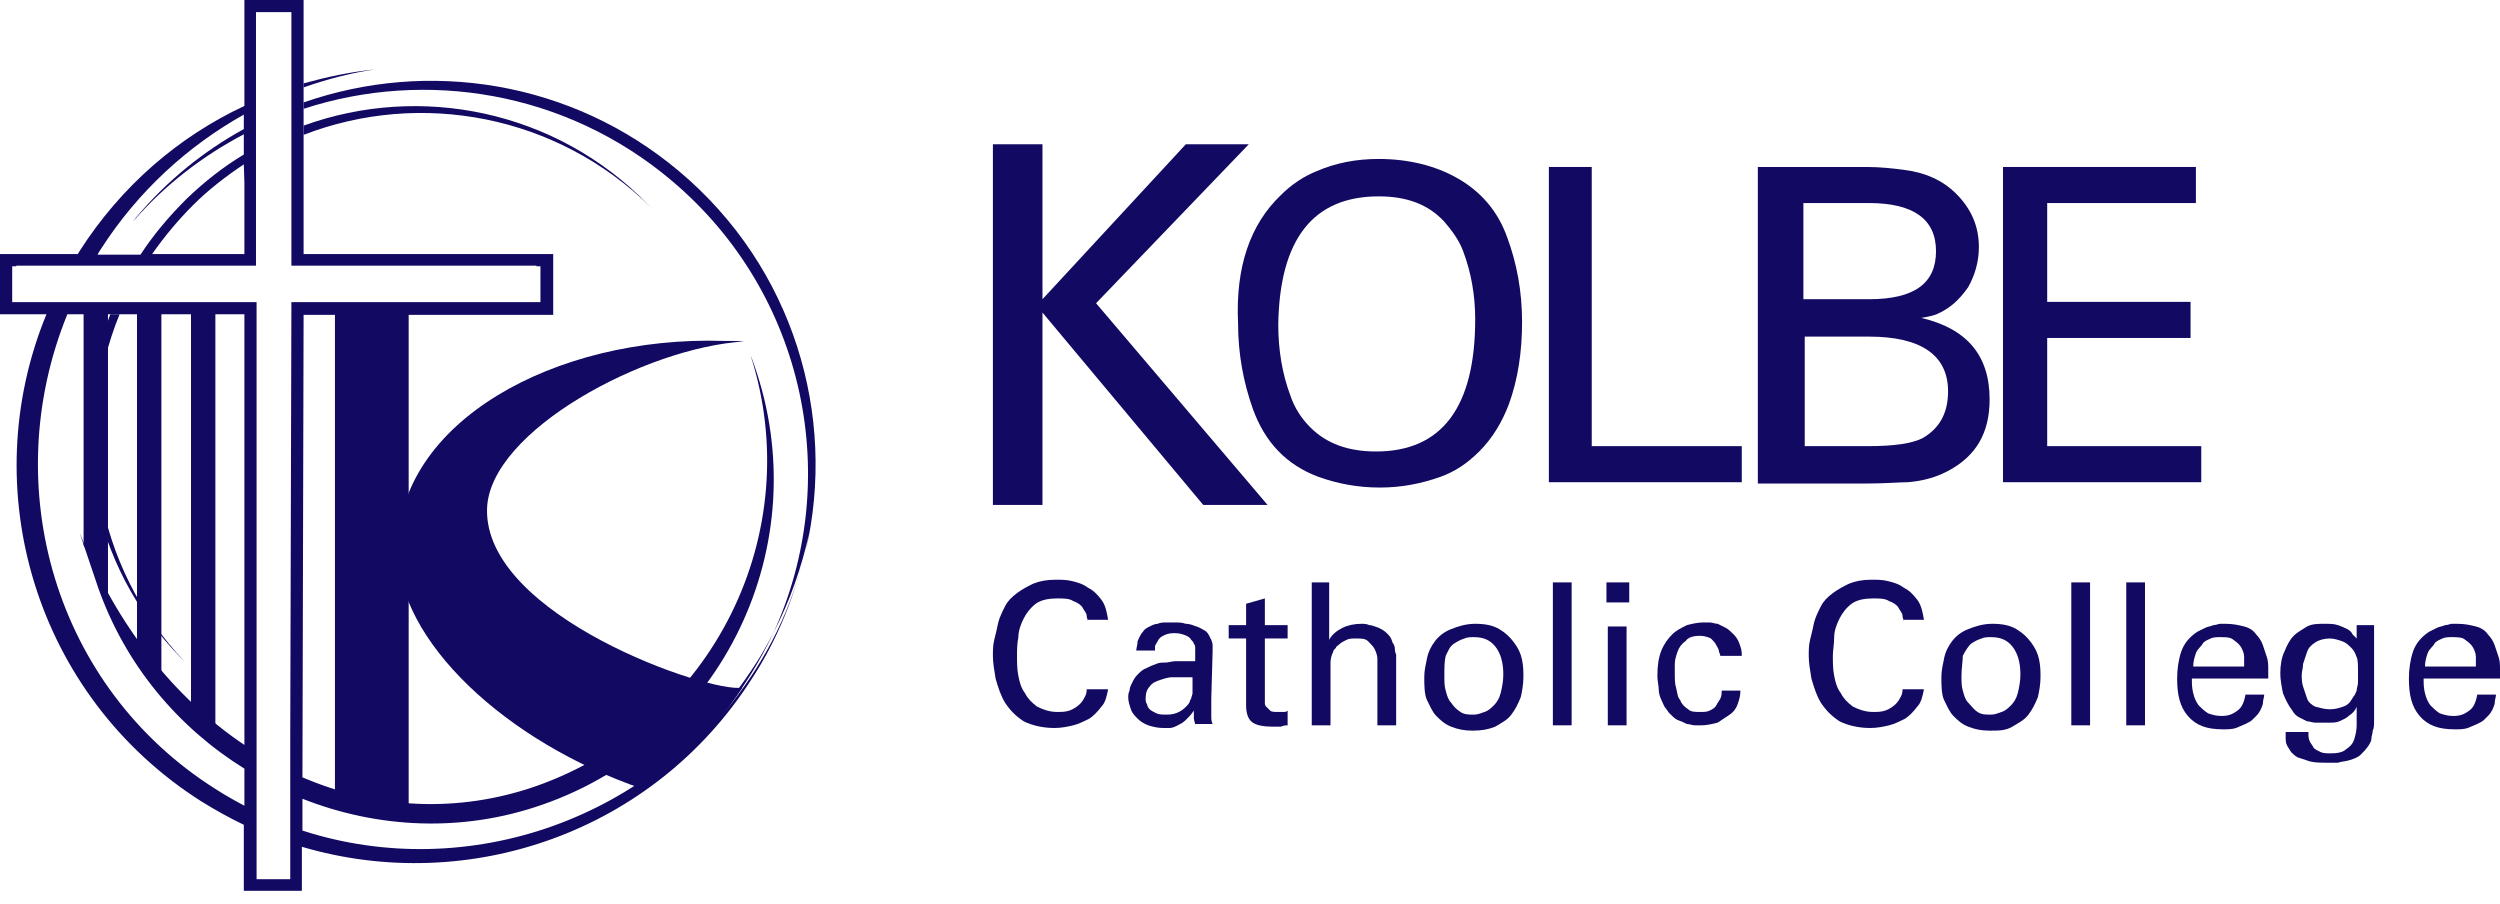 <?xml version="1.0" encoding="UTF-8"?>
<svg xmlns="http://www.w3.org/2000/svg" width="141" height="51" viewBox="0 0 141 51" fill="none">
  <path d="M41.874 38.782C40.008 39.108 27.305 34.734 27.469 28.695C27.599 24.287 36.439 19.587 41.972 19.26C41.58 19.227 41.187 19.227 40.794 19.227C31.299 18.934 22.427 23.798 22.427 31.012C22.427 36.138 28.516 41.85 36.243 44.495C39.124 42.569 39.877 41.622 41.874 38.782Z" fill="#120963"></path>
  <path d="M23.049 45.801L18.891 45.017V17.236H23.049V45.801Z" fill="#120963"></path>
  <path d="M10.772 40.839C11.23 40.872 11.688 41.59 12.147 41.59V17.204H10.772V40.839ZM4.715 30.752C5.14 31.339 5.631 33.886 6.09 34.016V17.171H4.715V30.752ZM7.727 37.346C8.185 37.444 8.644 39.011 9.102 39.076V17.171H7.727V37.346Z" fill="#120963"></path>
  <path d="M21.15 3.917C19.775 4.048 18.433 4.342 17.123 4.701V4.929C18.433 4.472 19.775 4.113 21.15 3.917Z" fill="#120963"></path>
  <path d="M17.058 46.845V45.05C21.281 46.715 26.061 46.976 30.612 45.376C40.794 41.818 46.098 30.686 42.529 20.566C42.464 20.37 42.398 20.207 42.333 20.044C45.541 30.033 40.237 40.806 30.252 44.332C25.864 45.866 21.248 45.638 17.058 43.842V44.266V43.842L17.123 17.759H31.201V14.331H17.123V7.606V7.084V6.137V5.778V4.929V4.701V0H13.784V4.244V5.974C10.084 7.704 6.843 10.479 4.485 14.168C4.453 14.233 4.42 14.266 4.387 14.331H3.503H0V17.726H2.619H3.798H6.221H6.744H13.784V41.394V42.014C9.887 39.402 6.581 35.322 4.485 30.033C4.551 30.229 5.468 32.939 5.533 33.135C7.072 37.509 10.051 41.035 13.784 43.352V45.442C13.227 45.148 12.703 44.854 12.146 44.495C3.11 38.782 -0.164 27.454 3.798 17.726H2.619C-1.441 27.585 1.997 39.239 11.328 45.181C12.114 45.67 12.932 46.127 13.751 46.519V47.172V47.564V50.24H17.025V47.988V47.759C26.421 50.534 36.865 46.943 42.398 38.292C43.74 36.236 44.657 34.016 45.247 31.763C44.461 34.767 42.987 37.607 40.859 40.153C40.794 40.251 40.728 40.316 40.663 40.382C41.874 38.913 42.857 37.313 43.642 35.648C43.315 36.268 42.987 36.889 42.595 37.476C36.963 46.258 26.356 49.849 17.058 46.845ZM13.784 10.316V14.331H9.593H8.578C9.265 13.352 10.018 12.438 10.902 11.556C11.786 10.675 12.769 9.924 13.751 9.271L13.784 10.316ZM5.697 14.037C7.792 10.773 10.608 8.226 13.751 6.464V7.28C11.492 8.52 9.429 10.185 7.694 12.242C7.628 12.34 7.563 12.405 7.497 12.503C9.298 10.414 11.459 8.781 13.751 7.574V8.716C12.605 9.402 11.524 10.251 10.509 11.23C9.527 12.209 8.643 13.254 7.923 14.364H5.5C5.566 14.233 5.631 14.135 5.697 14.037ZM16.37 47.596V47.923V48.021V49.587H14.471V47.596V46.878V45.833V45.148V43.809V42.471V17.041H9.462H1.702H0.688V15.017H0.917V14.984H3.47H9.56H14.438V8.879V8.292V7.182V6.888V6.072V5.648V0.686H16.435V4.407V8.39V14.984H30.252V15.017H30.481V17.041H16.435L16.37 41.394V43.483V47.596ZM16.37 44.756V45.442V46.584" fill="#120963"></path>
  <path d="M38.306 9.663C32.216 4.538 24.129 3.33 17.123 5.778V6.137C24.031 3.885 31.921 5.158 37.88 10.185C45.476 16.584 47.571 27.095 43.61 35.714C44.559 33.885 45.214 31.992 45.639 30.066C45.574 30.392 45.508 30.751 45.443 31.078C47.211 23.439 44.755 15.082 38.306 9.663Z" fill="#120963"></path>
  <path d="M10.214 37.117C10.28 37.182 10.345 37.248 10.411 37.313C5.303 31.927 4.092 24.222 6.744 17.726H6.22C3.732 24.222 5.041 31.829 10.214 37.117Z" fill="#120963"></path>
  <path d="M36.734 11.719C36.669 11.654 36.603 11.589 36.538 11.523C31.332 6.202 23.704 4.701 17.123 7.084V7.606C23.704 5.06 31.43 6.463 36.734 11.719Z" fill="#120963"></path>
  <path d="M61.364 35.032C61.364 34.956 61.289 34.881 61.289 34.73C61.289 34.58 61.138 34.429 61.062 34.278C60.987 34.128 60.76 33.977 60.533 33.902C60.307 33.751 60.004 33.751 59.627 33.751C59.173 33.751 58.72 33.826 58.418 34.052C58.116 34.278 57.889 34.58 57.738 34.881C57.587 35.182 57.436 35.559 57.436 35.936C57.36 36.312 57.36 36.689 57.36 36.99C57.36 37.367 57.36 37.744 57.436 38.12C57.511 38.497 57.587 38.798 57.813 39.1C57.964 39.401 58.191 39.627 58.493 39.853C58.796 40.004 59.173 40.155 59.627 40.155C59.853 40.155 60.08 40.155 60.307 40.079C60.533 40.004 60.76 39.853 60.911 39.703C61.062 39.552 61.138 39.401 61.213 39.251C61.289 39.1 61.289 38.949 61.289 38.874H62.498C62.422 39.251 62.347 39.627 62.12 39.853C61.893 40.155 61.667 40.381 61.44 40.531C61.138 40.682 60.836 40.833 60.533 40.908C60.231 40.983 59.853 41.059 59.476 41.059C58.796 41.059 58.191 40.908 57.738 40.682C57.284 40.381 56.982 40.079 56.68 39.627C56.453 39.251 56.302 38.798 56.151 38.271C56.076 37.819 56 37.367 56 36.99C56 36.689 56 36.388 56.076 36.086C56.151 35.785 56.227 35.484 56.302 35.107C56.378 34.806 56.529 34.504 56.68 34.203C56.831 33.902 57.058 33.676 57.36 33.45C57.662 33.224 57.964 33.073 58.267 32.922C58.644 32.772 59.022 32.696 59.551 32.696C59.853 32.696 60.156 32.696 60.458 32.772C60.76 32.847 61.062 32.922 61.364 33.148C61.667 33.299 61.893 33.525 62.12 33.826C62.347 34.128 62.422 34.504 62.498 34.956H61.364V35.032Z" fill="#120963"></path>
  <path d="M67.409 40.908C67.409 40.757 67.333 40.606 67.333 40.531C67.333 40.38 67.333 40.23 67.333 40.079C67.182 40.305 67.031 40.456 66.88 40.606C66.729 40.757 66.578 40.833 66.427 40.908C66.276 40.983 66.124 41.059 65.973 41.059C65.822 41.059 65.671 41.059 65.596 41.059C65.293 41.059 64.991 40.983 64.764 40.908C64.538 40.833 64.311 40.682 64.16 40.531C64.009 40.38 63.858 40.23 63.782 40.004C63.707 39.778 63.631 39.552 63.631 39.326C63.631 39.25 63.631 39.1 63.707 38.949C63.707 38.798 63.782 38.648 63.858 38.497C63.933 38.346 64.009 38.196 64.16 38.045C64.311 37.894 64.462 37.744 64.689 37.668C64.84 37.593 64.991 37.518 65.218 37.442C65.369 37.367 65.596 37.367 65.747 37.367C65.898 37.367 66.124 37.292 66.276 37.292C66.427 37.292 66.578 37.292 66.653 37.292C66.805 37.292 66.88 37.292 67.031 37.292C67.182 37.292 67.258 37.292 67.409 37.292C67.409 37.141 67.409 36.99 67.409 36.84C67.409 36.689 67.409 36.614 67.409 36.538C67.409 36.463 67.409 36.388 67.333 36.312C67.333 36.237 67.258 36.162 67.182 36.086C67.107 35.936 66.956 35.86 66.729 35.785C66.502 35.71 66.351 35.71 66.2 35.71C65.898 35.71 65.747 35.785 65.596 35.86C65.445 35.936 65.369 36.011 65.293 36.162C65.218 36.312 65.142 36.388 65.142 36.463C65.142 36.538 65.142 36.614 65.142 36.689H64.085C64.085 36.538 64.16 36.388 64.16 36.162C64.236 36.011 64.311 35.785 64.462 35.634C64.538 35.484 64.689 35.408 64.84 35.333C64.991 35.258 65.142 35.182 65.293 35.182C65.445 35.107 65.596 35.107 65.822 35.107C65.973 35.107 66.124 35.107 66.276 35.107C66.502 35.107 66.653 35.107 66.88 35.182C67.107 35.182 67.258 35.258 67.484 35.333C67.711 35.408 67.787 35.484 67.938 35.559C68.089 35.634 68.165 35.785 68.24 35.936C68.316 36.086 68.391 36.237 68.391 36.388C68.391 36.538 68.391 36.689 68.391 36.764L68.316 39.401C68.316 39.401 68.316 39.476 68.316 39.552C68.316 39.627 68.316 39.778 68.316 39.928C68.316 40.079 68.316 40.23 68.316 40.38C68.316 40.531 68.316 40.682 68.391 40.833H67.409V40.908ZM67.258 38.196C67.182 38.196 67.031 38.196 66.956 38.196C66.88 38.196 66.729 38.196 66.653 38.196C66.578 38.196 66.351 38.196 66.124 38.196C65.898 38.196 65.671 38.271 65.445 38.346C65.218 38.422 64.991 38.497 64.84 38.723C64.689 38.874 64.613 39.1 64.613 39.401C64.613 39.476 64.613 39.627 64.689 39.702C64.689 39.778 64.764 39.928 64.84 40.004C64.916 40.079 65.067 40.154 65.218 40.23C65.369 40.305 65.596 40.305 65.822 40.305C66.351 40.305 66.729 40.079 67.031 39.702C67.107 39.627 67.107 39.476 67.182 39.401C67.182 39.326 67.258 39.175 67.258 39.1C67.258 39.024 67.258 38.874 67.258 38.723C67.258 38.572 67.258 38.346 67.258 38.196Z" fill="#120963"></path>
  <path d="M69.298 35.258H70.28V34.052L71.338 33.751V35.258H72.622V36.011H71.338V39.401C71.338 39.477 71.338 39.552 71.338 39.627C71.338 39.703 71.338 39.778 71.413 39.853C71.489 39.928 71.564 40.004 71.64 40.079C71.716 40.154 71.867 40.154 72.093 40.154C72.169 40.154 72.32 40.154 72.396 40.154C72.471 40.154 72.547 40.154 72.622 40.079V40.908C72.547 40.908 72.396 40.908 72.245 40.983C72.093 40.983 71.942 40.983 71.716 40.983C71.262 40.983 70.885 40.908 70.658 40.757C70.431 40.606 70.28 40.305 70.28 39.778V36.011H69.298V35.258Z" fill="#120963"></path>
  <path d="M73.907 32.847H74.965V36.087C75.116 35.785 75.418 35.559 75.72 35.409C76.022 35.258 76.4 35.183 76.778 35.183C76.929 35.183 77.08 35.183 77.231 35.258C77.382 35.258 77.534 35.333 77.76 35.409C77.911 35.484 78.062 35.559 78.214 35.71C78.365 35.861 78.44 35.936 78.516 36.162C78.516 36.237 78.591 36.313 78.591 36.313C78.591 36.313 78.667 36.463 78.667 36.539C78.667 36.614 78.667 36.765 78.743 36.915C78.743 37.066 78.743 37.217 78.743 37.443V40.908H77.685V37.593C77.685 37.443 77.685 37.292 77.685 37.141C77.685 36.991 77.609 36.765 77.534 36.614C77.458 36.463 77.307 36.313 77.156 36.162C77.005 36.011 76.778 36.011 76.476 36.011C76.249 36.011 76.098 36.011 75.947 36.087C75.796 36.162 75.645 36.237 75.569 36.313C75.494 36.388 75.343 36.463 75.343 36.539C75.267 36.614 75.191 36.689 75.191 36.765C75.116 36.915 75.04 37.141 75.04 37.367C75.04 37.593 75.04 37.819 75.04 37.97V40.908H73.983V32.847H73.907Z" fill="#120963"></path>
  <path d="M80.329 38.196C80.329 37.819 80.405 37.518 80.48 37.141C80.556 36.764 80.707 36.463 80.933 36.161C81.16 35.86 81.462 35.634 81.84 35.483C82.218 35.333 82.671 35.182 83.2 35.182C83.729 35.182 84.182 35.258 84.56 35.483C84.938 35.709 85.165 35.935 85.391 36.237C85.618 36.538 85.769 36.84 85.845 37.216C85.92 37.593 85.92 37.894 85.92 38.196C85.92 38.572 85.845 39.024 85.769 39.326C85.618 39.702 85.467 40.004 85.24 40.305C85.013 40.606 84.711 40.757 84.334 40.983C83.956 41.134 83.578 41.209 83.049 41.209C82.596 41.209 82.218 41.134 81.84 40.983C81.462 40.832 81.236 40.606 81.009 40.38C80.782 40.154 80.631 39.778 80.48 39.476C80.329 39.175 80.329 38.572 80.329 38.196ZM81.462 38.12C81.462 38.422 81.462 38.723 81.538 38.949C81.614 39.25 81.689 39.476 81.84 39.627C81.991 39.853 82.142 40.004 82.369 40.154C82.596 40.305 82.822 40.305 83.125 40.305C83.351 40.305 83.502 40.23 83.729 40.154C83.956 40.079 84.107 39.928 84.258 39.778C84.409 39.627 84.56 39.401 84.636 39.1C84.711 38.798 84.787 38.422 84.787 38.045C84.787 37.367 84.636 36.84 84.334 36.463C84.031 36.086 83.653 35.935 83.125 35.935C82.974 35.935 82.747 35.935 82.596 36.011C82.369 36.086 82.218 36.161 81.991 36.312C81.765 36.463 81.689 36.689 81.538 36.99C81.462 37.291 81.462 37.668 81.462 38.12Z" fill="#120963"></path>
  <path d="M87.582 32.847H88.64V40.908H87.582V32.847Z" fill="#120963"></path>
  <path d="M90.604 32.847H91.889V33.977H90.604V32.847ZM90.68 35.333H91.738V40.908H90.68V35.333Z" fill="#120963"></path>
  <path d="M97.027 37.066C97.027 36.99 97.027 36.915 96.951 36.764C96.951 36.614 96.876 36.538 96.8 36.388C96.725 36.237 96.649 36.162 96.498 36.011C96.347 35.936 96.12 35.86 95.894 35.86C95.516 35.86 95.214 35.936 95.062 36.162C94.836 36.312 94.685 36.538 94.609 36.764C94.534 36.99 94.458 37.216 94.458 37.442C94.458 37.668 94.458 37.819 94.458 37.97C94.458 38.271 94.458 38.572 94.534 38.798C94.609 39.1 94.609 39.326 94.76 39.476C94.836 39.702 94.987 39.853 95.214 40.004C95.365 40.154 95.591 40.154 95.894 40.154C96.12 40.154 96.271 40.154 96.422 40.079C96.574 40.004 96.725 39.928 96.8 39.778C96.876 39.627 96.951 39.552 97.027 39.401C97.103 39.25 97.103 39.1 97.103 38.949H98.16C98.16 39.25 98.085 39.476 98.009 39.702C97.934 39.928 97.782 40.154 97.556 40.305C97.329 40.456 97.103 40.606 96.876 40.757C96.574 40.833 96.271 40.908 95.969 40.908C95.894 40.908 95.743 40.908 95.591 40.908C95.44 40.908 95.289 40.833 95.138 40.833C94.987 40.757 94.836 40.682 94.609 40.606C94.458 40.531 94.307 40.38 94.156 40.23C94.08 40.154 94.005 40.004 93.929 39.928C93.854 39.853 93.778 39.627 93.703 39.476C93.627 39.326 93.551 39.1 93.551 38.874C93.551 38.648 93.476 38.422 93.476 38.12C93.476 37.518 93.551 37.066 93.703 36.689C93.854 36.312 94.08 36.011 94.307 35.785C94.534 35.559 94.836 35.408 95.138 35.258C95.44 35.182 95.743 35.107 96.045 35.107C96.12 35.107 96.271 35.107 96.422 35.107C96.574 35.107 96.725 35.182 96.876 35.182C97.027 35.258 97.178 35.333 97.329 35.408C97.48 35.484 97.631 35.634 97.782 35.785C98.009 36.011 98.085 36.237 98.16 36.463C98.236 36.689 98.236 36.84 98.236 36.99H97.027V37.066Z" fill="#120963"></path>
  <path d="M107.377 35.032C107.377 34.956 107.302 34.881 107.302 34.73C107.302 34.58 107.151 34.429 107.075 34.278C107 34.128 106.773 33.977 106.546 33.902C106.32 33.751 106.017 33.751 105.64 33.751C105.186 33.751 104.733 33.826 104.431 34.052C104.128 34.278 103.902 34.58 103.751 34.881C103.6 35.182 103.448 35.559 103.448 35.936C103.448 36.312 103.373 36.689 103.373 36.99C103.373 37.367 103.373 37.744 103.448 38.12C103.524 38.497 103.6 38.798 103.826 39.1C103.977 39.401 104.204 39.627 104.506 39.853C104.808 40.004 105.186 40.155 105.64 40.155C105.866 40.155 106.093 40.155 106.32 40.079C106.546 40.004 106.773 39.853 106.924 39.703C107.075 39.552 107.151 39.401 107.226 39.251C107.302 39.1 107.302 38.949 107.302 38.874H108.511C108.435 39.251 108.36 39.627 108.133 39.853C107.906 40.155 107.68 40.381 107.453 40.531C107.151 40.682 106.848 40.833 106.546 40.908C106.244 40.983 105.866 41.059 105.488 41.059C104.808 41.059 104.204 40.908 103.751 40.682C103.297 40.381 102.995 40.079 102.693 39.627C102.466 39.251 102.315 38.798 102.164 38.271C102.088 37.819 102.013 37.367 102.013 36.99C102.013 36.689 102.013 36.388 102.088 36.086C102.164 35.785 102.24 35.484 102.315 35.107C102.391 34.806 102.542 34.504 102.693 34.203C102.844 33.902 103.071 33.676 103.373 33.45C103.675 33.224 103.977 33.073 104.28 32.922C104.657 32.772 105.035 32.696 105.564 32.696C105.866 32.696 106.168 32.696 106.471 32.772C106.773 32.847 107.075 32.922 107.377 33.148C107.68 33.299 107.906 33.525 108.133 33.826C108.36 34.128 108.435 34.504 108.511 34.956H107.377V35.032Z" fill="#120963"></path>
  <path d="M109.494 38.196C109.494 37.819 109.569 37.518 109.645 37.141C109.72 36.764 109.871 36.463 110.098 36.161C110.325 35.86 110.627 35.634 111.005 35.483C111.382 35.333 111.836 35.182 112.365 35.182C112.894 35.182 113.347 35.258 113.725 35.483C114.102 35.709 114.329 35.935 114.556 36.237C114.782 36.538 114.934 36.84 115.009 37.216C115.085 37.593 115.085 37.894 115.085 38.196C115.085 38.572 115.009 39.024 114.934 39.326C114.782 39.702 114.631 40.004 114.405 40.305C114.178 40.606 113.876 40.757 113.498 40.983C113.12 41.209 112.742 41.209 112.214 41.209C111.76 41.209 111.382 41.134 111.005 40.983C110.627 40.832 110.4 40.606 110.174 40.38C109.947 40.154 109.796 39.778 109.645 39.476C109.494 39.175 109.494 38.572 109.494 38.196ZM110.627 38.12C110.627 38.422 110.627 38.723 110.702 38.949C110.778 39.25 110.854 39.476 111.005 39.627C111.156 39.778 111.307 40.004 111.534 40.154C111.76 40.305 111.987 40.305 112.289 40.305C112.516 40.305 112.667 40.23 112.894 40.154C113.12 40.079 113.271 39.928 113.422 39.778C113.574 39.627 113.725 39.401 113.8 39.1C113.876 38.798 113.951 38.422 113.951 38.045C113.951 37.367 113.8 36.84 113.498 36.463C113.196 36.086 112.818 35.935 112.289 35.935C112.138 35.935 111.911 35.935 111.76 36.011C111.534 36.086 111.382 36.161 111.156 36.312C111.005 36.463 110.854 36.689 110.702 36.99C110.702 37.291 110.627 37.668 110.627 38.12Z" fill="#120963"></path>
  <path d="M116.822 32.847H117.88V40.908H116.822V32.847Z" fill="#120963"></path>
  <path d="M119.92 32.847H120.978V40.908H119.92V32.847Z" fill="#120963"></path>
  <path d="M123.622 38.271C123.622 38.572 123.622 38.798 123.698 39.1C123.773 39.401 123.849 39.552 124 39.778C124.151 39.928 124.302 40.079 124.529 40.23C124.755 40.305 124.982 40.38 125.284 40.38C125.662 40.38 125.889 40.305 126.191 40.079C126.417 39.928 126.569 39.627 126.644 39.175H127.702C127.702 39.326 127.626 39.476 127.626 39.702C127.551 39.928 127.475 40.154 127.249 40.38C127.173 40.456 127.097 40.531 127.022 40.606C126.946 40.682 126.795 40.757 126.644 40.832C126.493 40.908 126.266 40.983 126.115 41.058C125.889 41.134 125.662 41.134 125.36 41.134C124.453 41.134 123.849 40.908 123.395 40.38C122.942 39.853 122.791 39.175 122.791 38.271C122.791 37.744 122.866 37.216 123.018 36.764C123.169 36.312 123.471 35.935 123.924 35.634C124.075 35.559 124.226 35.483 124.377 35.408C124.529 35.333 124.68 35.333 124.831 35.258C124.982 35.258 125.133 35.182 125.209 35.182C125.284 35.182 125.435 35.182 125.511 35.182C125.964 35.182 126.266 35.258 126.569 35.333C126.871 35.408 127.097 35.559 127.249 35.785C127.4 35.935 127.551 36.161 127.626 36.388C127.702 36.614 127.777 36.84 127.853 37.066C127.929 37.291 127.929 37.517 127.929 37.744C127.929 37.97 127.929 38.12 127.929 38.271H123.622ZM126.569 37.518C126.569 37.367 126.569 37.216 126.569 37.066C126.569 36.84 126.493 36.689 126.417 36.538C126.342 36.388 126.191 36.237 125.964 36.086C125.813 35.935 125.511 35.935 125.209 35.935C125.057 35.935 124.831 35.935 124.68 36.011C124.529 36.086 124.302 36.161 124.226 36.312C124.151 36.463 123.924 36.614 123.849 36.84C123.773 37.066 123.698 37.291 123.698 37.593H126.569V37.518Z" fill="#120963"></path>
  <path d="M130.196 41.36C130.196 41.51 130.196 41.661 130.271 41.812C130.347 41.962 130.422 42.038 130.498 42.188C130.574 42.264 130.725 42.339 130.876 42.414C131.027 42.49 131.254 42.49 131.48 42.49C131.858 42.49 132.16 42.414 132.311 42.264C132.538 42.113 132.689 41.962 132.765 41.736C132.84 41.51 132.916 41.209 132.916 40.908C132.916 40.606 132.916 40.23 132.916 39.853C132.84 40.079 132.689 40.23 132.462 40.38C132.311 40.531 132.085 40.606 131.934 40.682C131.782 40.757 131.556 40.757 131.405 40.757C131.254 40.757 131.102 40.757 131.027 40.757C130.876 40.757 130.725 40.757 130.574 40.757C130.422 40.757 130.271 40.682 130.12 40.682C129.969 40.606 129.818 40.531 129.667 40.456C129.516 40.38 129.365 40.23 129.289 40.079C129.062 39.778 128.911 39.476 128.76 39.1C128.685 38.723 128.609 38.346 128.609 37.97C128.609 37.517 128.685 37.066 128.836 36.764C128.987 36.388 129.138 36.086 129.365 35.86C129.591 35.634 129.894 35.483 130.12 35.333C130.422 35.182 130.725 35.182 131.102 35.182C131.405 35.182 131.631 35.182 131.858 35.258C132.085 35.333 132.236 35.408 132.387 35.483C132.538 35.559 132.614 35.634 132.689 35.785C132.765 35.86 132.84 35.935 132.916 36.011V35.258H133.898V36.237V39.702C133.898 40.004 133.898 40.305 133.898 40.606C133.898 40.908 133.898 41.058 133.822 41.209C133.822 41.36 133.747 41.51 133.747 41.661C133.747 41.812 133.671 41.887 133.596 42.038C133.445 42.264 133.294 42.414 133.142 42.565C132.991 42.716 132.765 42.791 132.538 42.866C132.311 42.942 132.085 42.942 131.858 43.017C131.631 43.017 131.405 43.017 131.254 43.017C130.876 43.017 130.574 43.017 130.271 42.942C130.045 42.866 129.818 42.791 129.591 42.716C129.44 42.64 129.289 42.49 129.214 42.414C129.138 42.264 129.062 42.188 128.987 42.038C128.911 41.887 128.911 41.736 128.911 41.661C128.911 41.51 128.911 41.36 128.911 41.284H130.196V41.36ZM131.405 40.004C131.707 40.004 131.934 39.928 132.16 39.853C132.387 39.778 132.538 39.627 132.614 39.476C132.689 39.401 132.689 39.326 132.765 39.25C132.84 39.175 132.84 39.1 132.916 38.949C132.916 38.798 132.991 38.648 132.991 38.497C132.991 38.346 132.991 38.12 132.991 37.894C132.991 37.518 132.991 37.216 132.916 37.066C132.84 36.84 132.765 36.689 132.614 36.538C132.462 36.388 132.311 36.237 132.085 36.161C131.858 36.086 131.631 36.011 131.405 36.011C131.102 36.011 130.8 36.086 130.574 36.237C130.347 36.388 130.196 36.538 130.12 36.764C130.045 36.99 129.969 37.216 129.894 37.442C129.894 37.668 129.818 37.894 129.818 38.045C129.818 38.271 129.818 38.497 129.894 38.723C129.969 38.949 130.045 39.175 130.12 39.401C130.196 39.627 130.422 39.778 130.574 39.853C130.876 39.928 131.102 40.004 131.405 40.004Z" fill="#120963"></path>
  <path d="M136.693 38.271C136.693 38.572 136.693 38.798 136.769 39.1C136.845 39.401 136.92 39.552 137.071 39.778C137.222 39.928 137.373 40.079 137.6 40.23C137.827 40.305 138.053 40.38 138.356 40.38C138.733 40.38 138.96 40.305 139.262 40.079C139.489 39.928 139.64 39.627 139.716 39.175H140.773C140.773 39.326 140.698 39.476 140.698 39.702C140.622 39.928 140.547 40.154 140.32 40.38C140.245 40.456 140.169 40.531 140.093 40.606C140.018 40.682 139.867 40.757 139.716 40.832C139.565 40.908 139.338 40.983 139.187 41.058C138.96 41.134 138.733 41.134 138.431 41.134C137.525 41.134 136.92 40.908 136.467 40.38C136.013 39.853 135.862 39.175 135.862 38.271C135.862 37.744 135.938 37.216 136.089 36.764C136.24 36.312 136.542 35.935 136.996 35.634C137.147 35.559 137.298 35.483 137.449 35.408C137.6 35.333 137.751 35.333 137.902 35.258C138.053 35.258 138.205 35.182 138.28 35.182C138.356 35.182 138.507 35.182 138.582 35.182C139.036 35.182 139.338 35.258 139.64 35.333C139.942 35.408 140.169 35.559 140.32 35.785C140.471 35.935 140.622 36.161 140.698 36.388C140.773 36.614 140.849 36.84 140.925 37.066C141 37.291 141 37.517 141 37.744C141 37.97 141 38.12 141 38.271H136.693ZM139.64 37.518C139.64 37.367 139.64 37.216 139.64 37.066C139.64 36.84 139.565 36.689 139.489 36.538C139.413 36.388 139.262 36.237 139.036 36.086C138.885 35.935 138.582 35.935 138.28 35.935C138.129 35.935 137.902 35.935 137.751 36.011C137.6 36.086 137.373 36.161 137.298 36.312C137.222 36.463 136.996 36.614 136.92 36.84C136.845 37.066 136.769 37.291 136.769 37.593H139.64V37.518Z" fill="#120963"></path>
  <path d="M66.88 8.137H70.431L61.818 17.102L71.489 28.477H67.862L58.796 17.629V28.477H56V8.137H58.796V16.876L66.88 8.137Z" fill="#120963"></path>
  <path d="M72.245 10.999C72.849 10.397 73.529 9.945 74.285 9.643C75.343 9.191 76.476 8.965 77.761 8.965C79.423 8.965 80.934 9.342 82.143 10.02C83.503 10.773 84.485 11.903 85.014 13.41C85.543 14.842 85.845 16.424 85.845 18.156C85.845 19.814 85.618 21.396 85.09 22.827C84.712 23.807 84.183 24.711 83.427 25.464C82.747 26.142 82.067 26.594 81.236 26.895C80.178 27.272 79.045 27.498 77.836 27.498C76.552 27.498 75.418 27.272 74.361 26.895C72.547 26.217 71.338 24.937 70.658 23.053C70.129 21.547 69.827 19.964 69.827 18.232C69.676 15.068 70.507 12.657 72.245 10.999ZM72.094 18.307C72.094 19.738 72.321 21.094 72.774 22.3C73.001 22.978 73.378 23.581 73.907 24.108C74.814 25.012 76.023 25.464 77.609 25.464C81.312 25.464 83.201 22.978 83.201 18.006C83.201 16.65 82.974 15.369 82.521 14.164C82.294 13.561 81.916 13.034 81.463 12.506C80.556 11.527 79.347 11.075 77.761 11.075C74.058 11.075 72.169 13.486 72.094 18.307Z" fill="#120963"></path>
  <path d="M89.774 9.417V25.163H98.236V27.197H87.356V9.417H89.774Z" fill="#120963"></path>
  <path d="M99.218 9.417H105.262C106.018 9.417 106.698 9.493 107.302 9.568C108.587 9.719 109.569 10.171 110.325 10.924C111.156 11.753 111.609 12.732 111.609 13.938C111.609 14.766 111.382 15.52 111.005 16.198C110.476 16.951 109.947 17.403 109.267 17.704C109.116 17.78 108.814 17.855 108.36 17.93C110.929 18.533 112.214 20.04 112.214 22.526C112.214 24.409 111.458 25.69 109.947 26.519C109.267 26.895 108.511 27.122 107.605 27.197C107.151 27.197 106.32 27.272 105.187 27.272H99.142V9.417H99.218ZM101.711 16.876H105.414C107.982 16.876 109.191 15.972 109.191 14.164C109.191 12.356 107.907 11.452 105.414 11.452H101.711V16.876ZM101.711 25.163H105.338C106.849 25.163 107.831 25.012 108.436 24.711C109.342 24.183 109.871 23.355 109.871 22.074C109.871 20.04 108.36 18.985 105.414 18.985H101.787V25.163H101.711Z" fill="#120963"></path>
  <path d="M112.969 9.417H123.849V11.452H115.462V17.026H123.547V19.061H115.462V25.163H124.151V27.197H112.969V9.417Z" fill="#120963"></path>
</svg>
